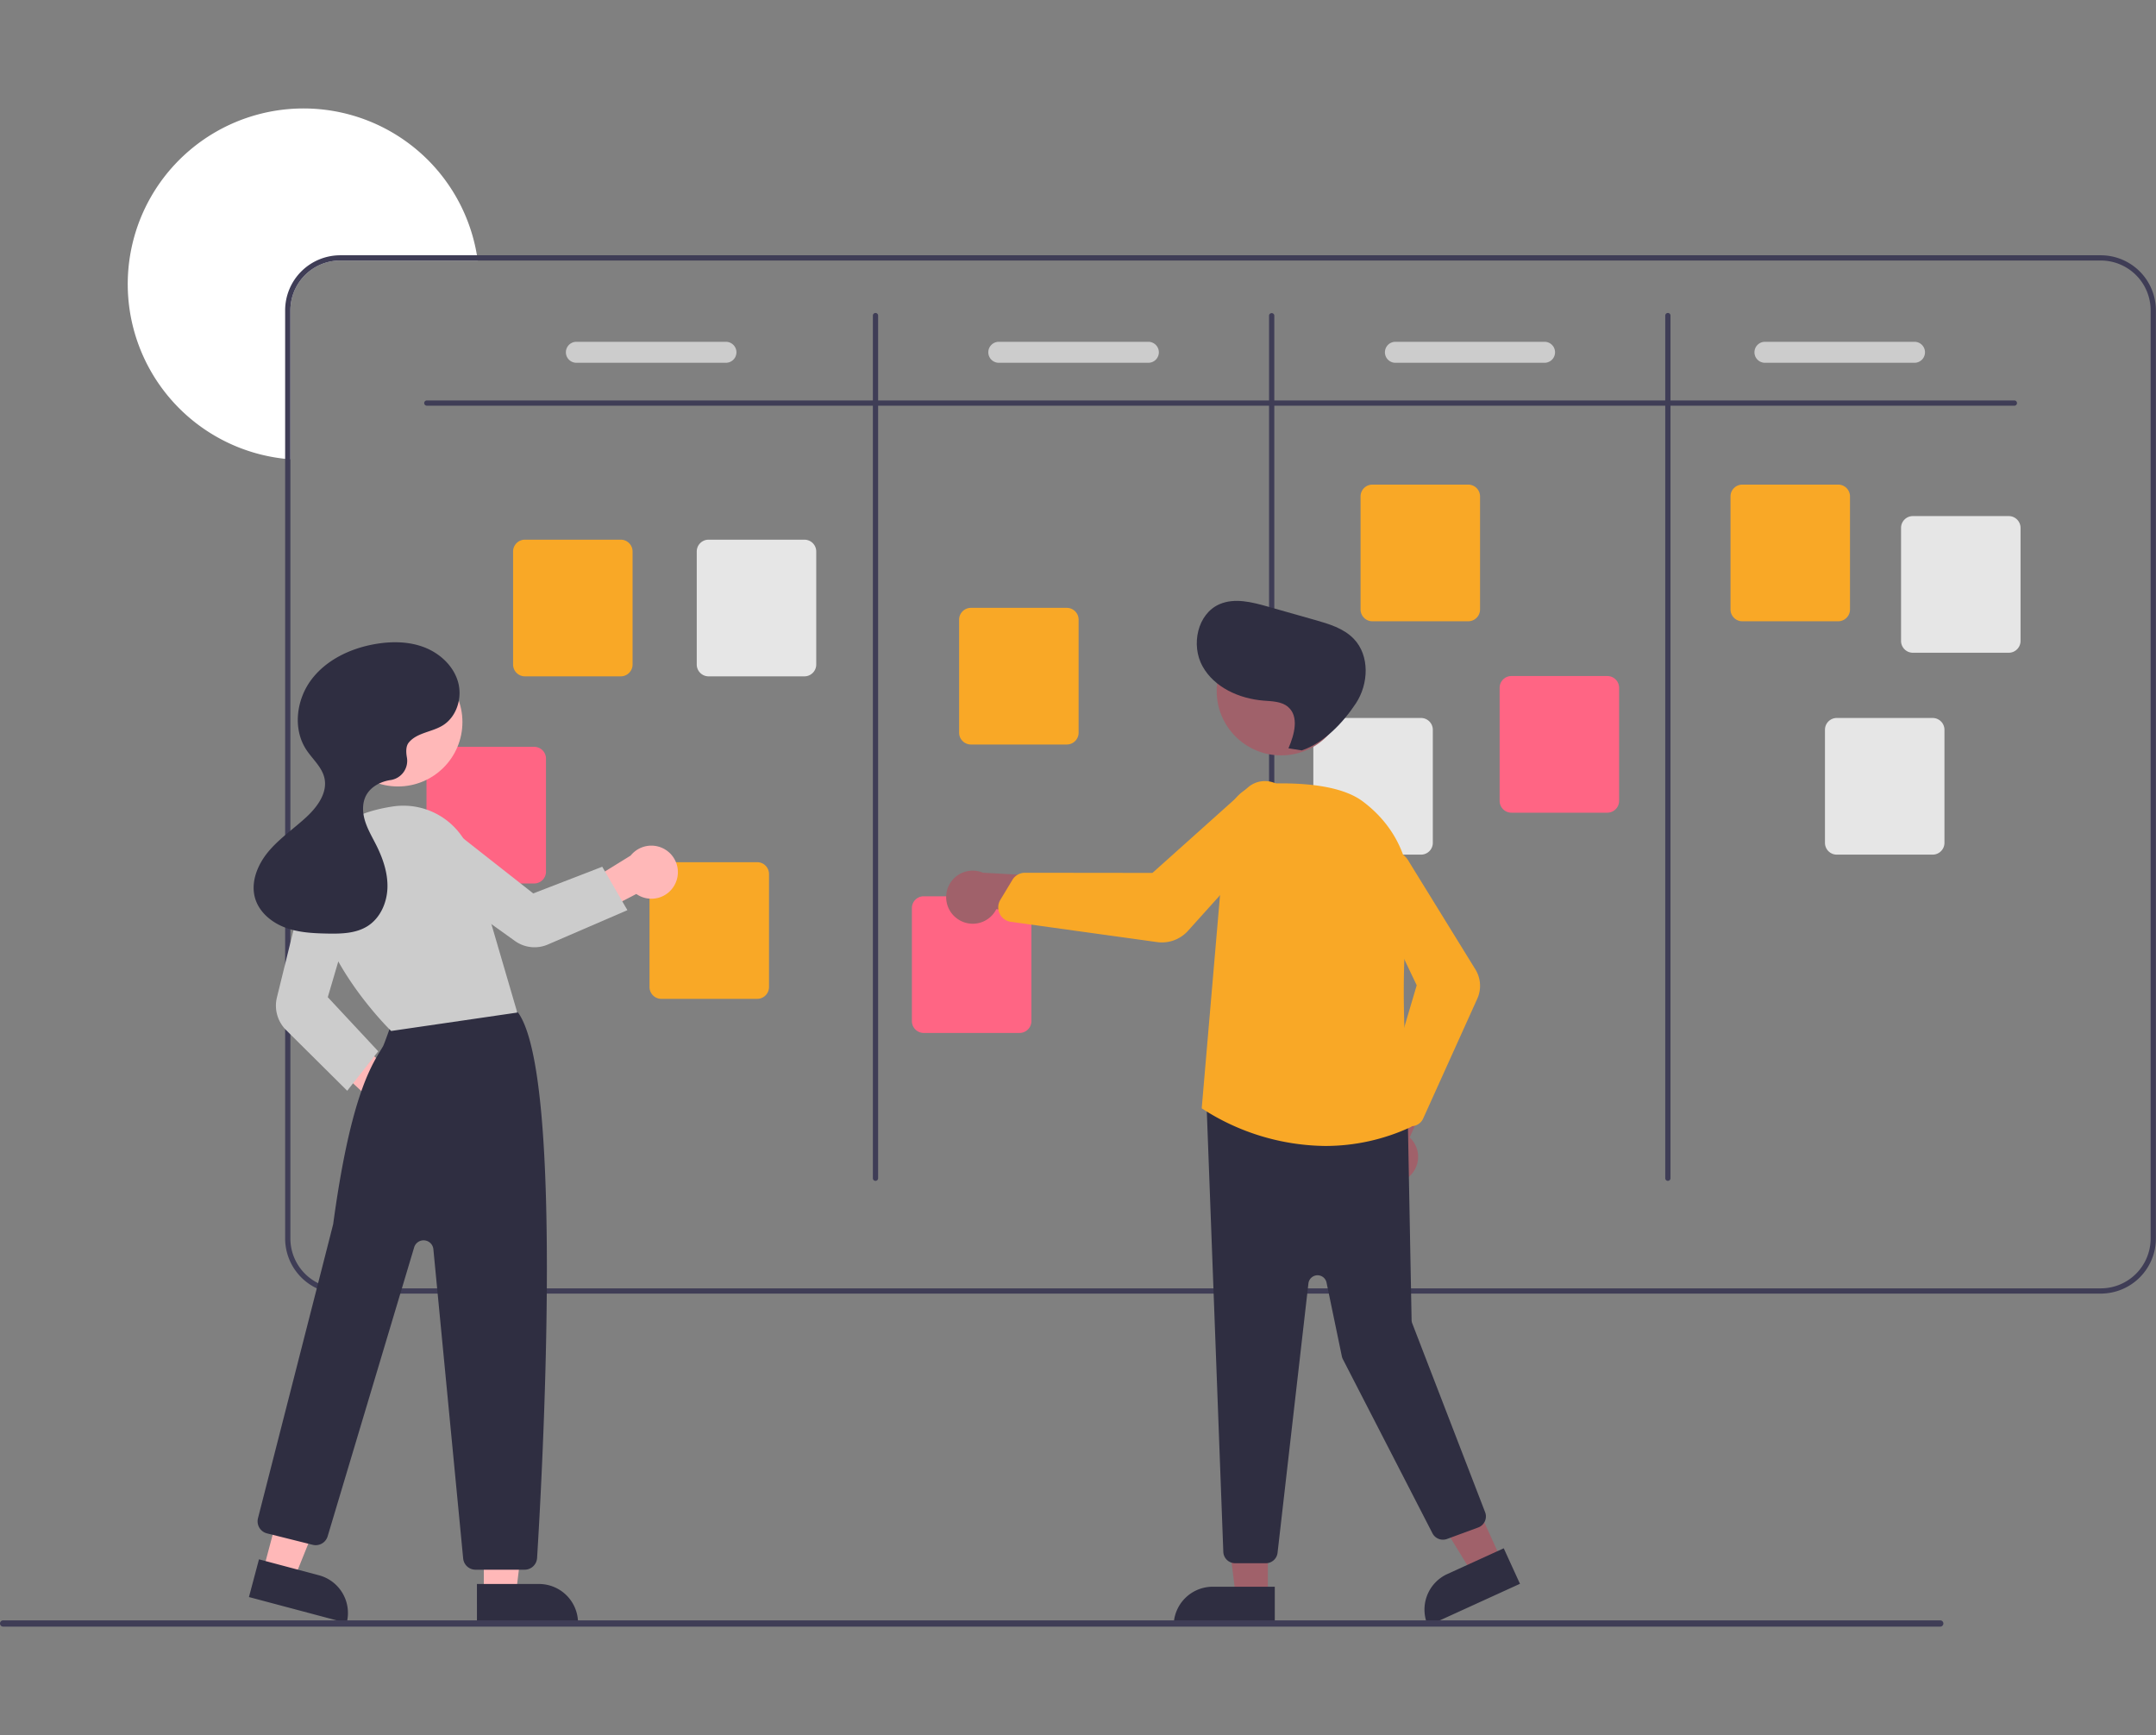 <svg width="497" height="400" fill="none" xmlns="http://www.w3.org/2000/svg"><rect width="100%" height="100%" fill="#808080" stroke="none"/><g clip-path="url(#clip0_1122_7261)"><path d="M110.125 60.06H78.432a11.506 11.506 0 00-8.123 3.367 11.492 11.492 0 00-3.369 8.118v34.341c-.405-.025-.81-.061-1.21-.109a40.542 40.542 0 01-20.61-8.287A40.501 40.501 0 0131.98 79.589a40.478 40.478 0 018.49-41.854 40.546 40.546 0 0159.961 1.052 40.499 40.499 0 019.695 21.273z" fill="#fff"/><path d="M484.274 58.851H78.432a12.719 12.719 0 00-8.977 3.722 12.704 12.704 0 00-3.724 8.972v213.986a12.715 12.715 0 0012.701 12.694h405.842a12.715 12.715 0 0012.701-12.694V71.545a12.706 12.706 0 00-3.724-8.972 12.719 12.719 0 00-8.977-3.722zm11.491 226.68a11.5 11.5 0 01-11.491 11.485H78.432a11.5 11.5 0 01-11.492-11.485V71.545a11.492 11.492 0 013.37-8.118 11.506 11.506 0 018.122-3.367h405.842a11.507 11.507 0 018.123 3.367 11.49 11.49 0 013.368 8.118v213.986z" fill="#3F3D56"/><path d="M464.314 93.53H98.392a.605.605 0 110-1.21h365.922a.606.606 0 110 1.21z" fill="#3F3D56"/><path d="M201.818 272.233a.605.605 0 01-.605-.605V72.754a.606.606 0 011.032-.427.602.602 0 01.177.427v198.874a.605.605 0 01-.604.605zM293.147 272.233a.609.609 0 01-.428-.177.609.609 0 01-.177-.428V72.754a.606.606 0 011.21 0v198.874a.607.607 0 01-.605.605zM384.477 272.233a.605.605 0 01-.605-.605V72.754a.602.602 0 01.605-.605.603.603 0 01.604.605v198.874a.605.605 0 01-.604.605z" fill="#3F3D56"/><path d="M143.098 155.923h-22.1a2.726 2.726 0 01-2.722-2.72v-26.065a2.726 2.726 0 012.722-2.72h22.1a2.723 2.723 0 012.722 2.72v26.065a2.723 2.723 0 01-2.722 2.72zM174.549 230.274h-22.1a2.726 2.726 0 01-2.722-2.72v-26.065a2.726 2.726 0 012.722-2.72h22.1a2.721 2.721 0 012.722 2.72v26.065a2.723 2.723 0 01-2.722 2.72zM245.919 171.639h-22.1a2.725 2.725 0 01-2.722-2.72v-26.065a2.723 2.723 0 012.722-2.72h22.1a2.726 2.726 0 012.722 2.72v26.065a2.726 2.726 0 01-2.722 2.72zM338.459 143.229h-22.101a2.728 2.728 0 01-2.722-2.72v-26.065a2.724 2.724 0 012.722-2.72h22.101a2.72 2.72 0 012.721 2.72v26.065a2.723 2.723 0 01-2.721 2.72zM423.74 143.229h-22.101a2.723 2.723 0 01-2.722-2.72v-26.065a2.724 2.724 0 012.722-2.72h22.101a2.72 2.72 0 012.721 2.72v26.065a2.726 2.726 0 01-2.721 2.72z" fill="#F9A826"/><path d="M463.054 150.483h-22.101a2.724 2.724 0 01-2.722-2.721v-26.065a2.723 2.723 0 012.722-2.72h22.101a2.726 2.726 0 012.721 2.72v26.065a2.726 2.726 0 01-2.721 2.721zM445.514 197.027h-22.101a2.723 2.723 0 01-2.722-2.72v-26.065a2.723 2.723 0 012.722-2.72h22.101a2.726 2.726 0 012.721 2.72v26.065a2.724 2.724 0 01-2.721 2.72z" fill="#E6E6E6"/><path d="M370.515 187.356h-22.101a2.728 2.728 0 01-2.722-2.72v-26.065a2.726 2.726 0 012.722-2.72h22.101a2.72 2.72 0 012.721 2.72v26.065a2.723 2.723 0 01-2.721 2.72z" fill="#FF6584"/><path d="M327.572 197.027h-22.101a2.723 2.723 0 01-2.722-2.72v-26.065a2.723 2.723 0 012.722-2.72h22.101a2.726 2.726 0 012.721 2.72v26.065a2.724 2.724 0 01-2.721 2.72z" fill="#E6E6E6"/><path d="M235.032 238.132h-22.1a2.725 2.725 0 01-2.722-2.72v-26.065a2.723 2.723 0 012.722-2.72h22.1a2.726 2.726 0 012.722 2.72v26.065a2.726 2.726 0 01-2.722 2.72zM123.139 203.677h-22.101a2.727 2.727 0 01-2.722-2.72v-26.065a2.722 2.722 0 012.722-2.72h22.101a2.72 2.72 0 012.721 2.72v26.065a2.726 2.726 0 01-2.721 2.72z" fill="#FF6584"/><path d="M185.436 155.923h-22.1a2.726 2.726 0 01-2.722-2.72v-26.065a2.726 2.726 0 012.722-2.72h22.1a2.721 2.721 0 012.722 2.72v26.065a2.723 2.723 0 01-2.722 2.72z" fill="#E6E6E6"/><path d="M167.342 83.635h-34.475a2.42 2.42 0 01-2.419-2.418 2.42 2.42 0 012.419-2.418h34.475a2.42 2.42 0 012.42 2.418 2.417 2.417 0 01-2.42 2.418zM264.72 83.635h-34.475a2.42 2.42 0 01-2.42-2.418 2.416 2.416 0 012.42-2.418h34.475a2.42 2.42 0 012.419 2.418 2.416 2.416 0 01-2.419 2.418zM356.05 83.635h-34.476a2.42 2.42 0 010-4.836h34.476a2.418 2.418 0 110 4.836zM441.331 83.635h-34.476a2.418 2.418 0 110-4.836h34.476a2.418 2.418 0 110 4.836z" fill="#CCC"/><path d="M90.125 260.682a6.085 6.085 0 01-5.409-5.065 6.08 6.08 0 01.147-2.631L69.36 238.563l8.197-2.078 15.245 12.357a6.109 6.109 0 011.523 10.727 6.12 6.12 0 01-4.2 1.113zM111.533 367.289h7.415l3.528-28.585h-10.944l.001 28.585z" fill="#FFB8B8"/><path d="M133.249 374.169l-23.304.001-.001-8.998 14.301-.001a9 9 0 019.004 8.998z" fill="#2F2E41"/><path d="M60.692 361.938l7.166 1.907 10.766-26.716-10.575-2.813-7.357 27.622z" fill="#FFB8B8"/><path d="M79.906 374.172l-22.52-5.991 2.316-8.696 13.819 3.676a9.004 9.004 0 015.474 4.184 8.994 8.994 0 01.911 6.827zM120.943 361.877h-11.315a2.858 2.858 0 01-2.859-2.595l-6.868-71.288a2.264 2.264 0 00-2.036-2.037 2.267 2.267 0 00-2.392 1.605l-19.944 66.614a2.869 2.869 0 01-3.447 1.962l-10.526-2.631a2.86 2.86 0 01-2.146-2.375 2.869 2.869 0 01.06-1.123c.173-.671 17.184-67.114 17.333-67.797 3.855-28.391 8.466-35.999 10.943-40.086.205-.338.394-.649.563-.943.213-.368 1.52-4.017 2.35-6.386a2.895 2.895 0 011.472-1.8c10.41-5.321 22.589-1.638 26.074-.382a2.827 2.827 0 011.414 1.097c10.454 15.76 5.324 107.29 4.189 125.479a2.875 2.875 0 01-2.865 2.686z" fill="#2F2E41"/><path d="M91.743 181.31c8.205 0 14.856-6.647 14.856-14.847 0-8.199-6.651-14.847-14.856-14.847-8.204 0-14.855 6.648-14.855 14.847 0 8.2 6.65 14.847 14.855 14.847z" fill="#FFB8B8"/><path d="M90.17 237.679l-.108-.103c-.2-.194-19.993-19.573-17.431-37.493 1.096-7.664 7.3-12.562 17.944-14.163 3.91-.58 7.898.269 11.232 2.393a16.403 16.403 0 016.913 9.165l10.524 35.957-29.075 4.244z" fill="#CCC"/><path d="M80.039 251.463l-14.104-14.006a7.938 7.938 0 01-2.105-7.491l6.828-27.757a6.259 6.259 0 017.972-4.473 6.292 6.292 0 014.118 7.733l-7.188 24.419 11.624 12.475-7.145 9.1z" fill="#CCC"/><path d="M155.686 203.662a6.077 6.077 0 01-3.932 3.318 6.096 6.096 0 01-5.07-.883l-18.828 9.753.832-8.285 16.692-10.324a6.12 6.12 0 018.006-1.365 6.111 6.111 0 012.3 7.786z" fill="#FFB8B8"/><path d="M144.628 209.829l-18.355 7.927a7.75 7.75 0 01-7.546-.809l-23.34-16.714a6.258 6.258 0 01-1.193-9.058 6.297 6.297 0 018.714-.948l20.013 15.742 15.907-6.151 5.8 10.011z" fill="#CCC"/><path d="M94.206 171.22c1.833-2.294 5.257-2.418 7.774-3.932 3.297-1.982 4.66-6.414 3.598-10.11-1.063-3.697-4.197-6.577-7.79-7.955-3.592-1.378-7.59-1.395-11.38-.729-5.643.992-11.199 3.624-14.64 8.202-3.442 4.578-4.318 11.283-1.2 16.087 1.434 2.208 3.648 4.03 4.22 6.599.751 3.373-1.616 6.626-4.152 8.974-2.889 2.676-6.204 4.917-8.735 7.933-2.53 3.016-4.219 7.136-3.064 10.9.968 3.153 3.784 5.476 6.872 6.639 3.088 1.164 6.451 1.332 9.75 1.396 3.204.063 6.608-.015 9.306-1.741 2.89-1.849 4.433-5.355 4.546-8.782.114-3.426-1.031-6.783-2.567-9.849-.915-1.828-1.98-3.599-2.587-5.55-.608-1.951-.714-4.165.26-5.961 1.024-1.889 3.095-3.028 5.204-3.442.11-.022.226-.041.347-.058a4.488 4.488 0 003.031-1.789 4.464 4.464 0 00.8-3.427c-.24-1.338-.22-2.619.407-3.405z" fill="#2F2E41"/><path d="M292.272 367.922h-7.415l-3.528-28.585 10.944.001-.001 28.584z" fill="#A0616A"/><path d="M279.56 365.804h14.301v8.999h-23.305a9.005 9.005 0 012.637-6.363 8.998 8.998 0 016.367-2.636z" fill="#2F2E41"/><path d="M346.075 359.527l-6.745 3.079-15.093-24.535 9.955-4.545 11.883 26.001z" fill="#A0616A"/><path d="M333.632 362.879l13.008-5.937 3.741 8.185-21.199 9.677a9.002 9.002 0 014.45-11.925z" fill="#2F2E41"/><path d="M324.481 271.542a6.08 6.08 0 00.484-9.309l8.717-19.766-11.074 1.876-6.58 18.483a6.11 6.11 0 004.287 9.951 6.126 6.126 0 004.166-1.235z" fill="#A0616A"/><path d="M291.799 360.385h-7.084a2.73 2.73 0 01-2.714-2.523l-3.863-103.1a2.71 2.71 0 01.814-2.144 2.718 2.718 0 012.165-.76l40.968 4.348a2.727 2.727 0 012.457 2.656l.858 45.478c.005.247.053.491.142.722l16.805 43.554a2.705 2.705 0 01-.06 2.1 2.708 2.708 0 01-1.539 1.431l-7.178 2.643a2.72 2.72 0 01-3.361-1.308l-20.645-40.119a2.726 2.726 0 01-.244-.69l-3.527-16.982a2.113 2.113 0 00-3.517-1.117 2.118 2.118 0 00-.659 1.305l-7.114 62.095a2.719 2.719 0 01-2.704 2.411z" fill="#2F2E41"/><path d="M295.326 174.149c8.205 0 14.856-6.647 14.856-14.847 0-8.199-6.651-14.847-14.856-14.847-8.204 0-14.855 6.648-14.855 14.847 0 8.2 6.651 14.847 14.855 14.847z" fill="#A0616A"/><path d="M305.514 264.19a53.049 53.049 0 01-28.35-8.583l-.145-.1.015-.175 5.683-66.14a9.328 9.328 0 018.829-8.5c7.365-.338 17.257.089 22.552 4.03 8.002 5.957 11.859 14.927 10.582 24.61-2.649 20.08.352 47.167.703 50.19l.025.217-.199.092a46.77 46.77 0 01-19.695 4.359z" fill="#F9A826"/><path d="M325.314 259.634a3.024 3.024 0 01-2.226-.981l-3.249-3.543a3.025 3.025 0 01-.671-2.898l7.409-25.064-11.274-23.662a5.34 5.34 0 01-.365-3.554 5.33 5.33 0 019.867-1.26l15.299 24.809a7.214 7.214 0 01.435 6.77l-12.465 27.603a3.015 3.015 0 01-2.76 1.78z" fill="#F9A826"/><path d="M220.605 211.756a6.085 6.085 0 007.411-.117 6.078 6.078 0 001.66-2.046l21.434 2.778-4.926-10.087-19.599-1.092a6.12 6.12 0 00-7.685 2.627 6.11 6.11 0 001.705 7.937z" fill="#A0616A"/><path d="M267.849 217.265c-.373 0-.746-.026-1.116-.077l-33.72-4.674a3.359 3.359 0 01-2.763-2.382 3.35 3.35 0 01.348-2.679l2.79-4.623a3.381 3.381 0 012.877-1.624h.004l29.392.034 21.952-19.656a5.95 5.95 0 019.812 5.543 5.941 5.941 0 01-1.659 3.11l-21.904 24.348a8.092 8.092 0 01-6.013 2.68z" fill="#F9A826"/><path d="M297.015 172.51c1.358-3.14 2.507-7.322-.097-9.542-1.511-1.287-3.686-1.29-5.665-1.45-5.575-.452-11.314-3.015-14.038-7.897-2.725-4.882-1.204-12.141 3.937-14.343 3.465-1.485 7.438-.473 11.065.555l10.891 3.086c3.236.917 6.633 1.929 8.963 4.353 3.715 3.867 3.437 10.404.486 14.881-2.951 4.477-7.395 9.147-12.482 10.846l-3.06-.489z" fill="#2F2E41"/><path d="M447.263 375H.72a.726.726 0 01-.51-.21.716.716 0 010-1.019.718.718 0 01.51-.21h446.543a.715.715 0 01.667.995.711.711 0 01-.391.39.722.722 0 01-.276.054z" fill="#3F3D56"/></g><defs><clipPath id="clip0_1122_7261"><path fill="#fff" transform="translate(0 25)" d="M0 0h496.975v350H0z"/></clipPath></defs></svg>